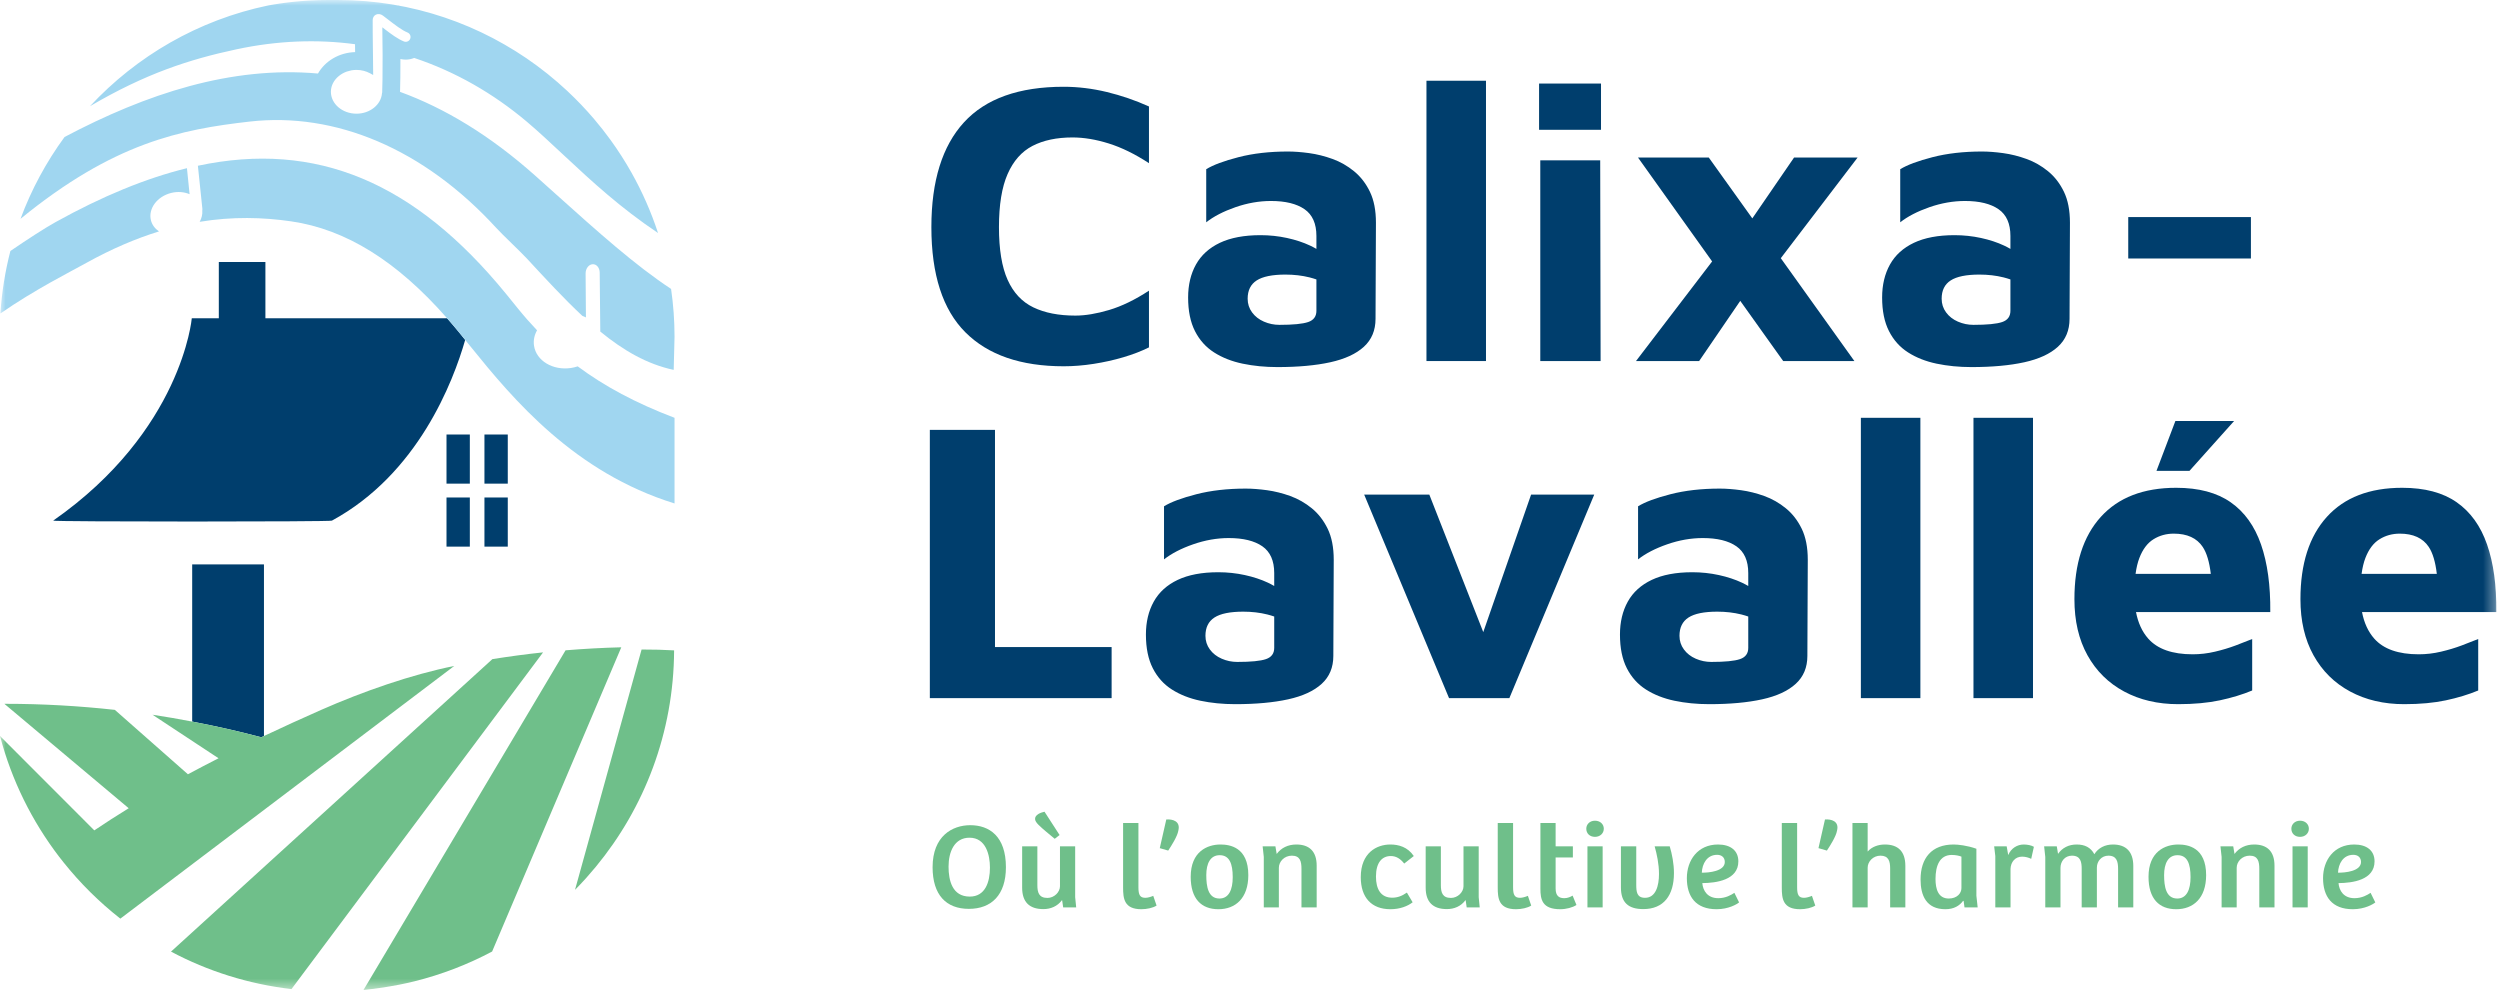 <svg xmlns="http://www.w3.org/2000/svg" xmlns:xlink="http://www.w3.org/1999/xlink" width="221px" height="88px" viewBox="0 0 221 88"><title>logo-header-calixa-lavallee</title><defs><polygon id="path-1" points="0 87.512 220.675 87.512 220.675 0 0 0"></polygon></defs><g id="Page-1" stroke="none" stroke-width="1" fill="none" fill-rule="evenodd"><g id="Accueil" transform="translate(-105, -14)"><g id="logo-header-calixa-lavallee" transform="translate(105, 14)"><path d="M94.031,7.67 C90.073,7.67 87.134,8.719 85.214,10.816 C83.294,12.914 82.334,16.001 82.334,20.078 C82.334,24.273 83.336,27.372 85.339,29.375 C87.342,31.378 90.239,32.379 94.031,32.379 C94.885,32.379 95.768,32.308 96.68,32.166 C97.592,32.024 98.47,31.828 99.311,31.579 C100.152,31.33 100.905,31.04 101.569,30.708 L101.569,25.695 C100.336,26.501 99.163,27.07 98.049,27.402 C96.935,27.734 95.939,27.899 95.063,27.899 C93.593,27.899 92.354,27.657 91.347,27.171 C90.34,26.685 89.582,25.873 89.072,24.735 C88.562,23.598 88.308,22.045 88.308,20.078 C88.308,18.111 88.562,16.547 89.072,15.385 C89.582,14.224 90.316,13.394 91.276,12.896 C92.236,12.399 93.415,12.15 94.814,12.15 C95.809,12.15 96.876,12.327 98.013,12.683 C99.151,13.039 100.336,13.619 101.569,14.425 L101.569,9.412 C100.36,8.867 99.115,8.441 97.835,8.132 C96.556,7.825 95.287,7.67 94.031,7.67" id="Fill-1" fill="#003E6D"></path><path d="M115.643,28.468 C115.156,28.634 114.309,28.717 113.101,28.717 C112.626,28.717 112.17,28.623 111.731,28.433 C111.293,28.243 110.944,27.97 110.683,27.615 C110.422,27.26 110.292,26.857 110.292,26.406 C110.292,25.672 110.558,25.133 111.092,24.789 C111.625,24.446 112.472,24.273 113.634,24.273 C114.391,24.273 115.103,24.357 115.767,24.522 C115.979,24.575 116.178,24.637 116.371,24.702 L116.371,27.473 C116.371,27.97 116.128,28.303 115.643,28.468 M119.695,15.136 C119.114,14.662 118.481,14.3 117.794,14.052 C117.106,13.803 116.418,13.631 115.731,13.536 C115.043,13.442 114.415,13.394 113.847,13.394 C112.235,13.394 110.783,13.56 109.492,13.892 C108.2,14.224 107.246,14.579 106.63,14.958 L106.63,19.651 C107.293,19.13 108.153,18.686 109.207,18.318 C110.262,17.951 111.31,17.767 112.354,17.767 C113.634,17.767 114.623,18.01 115.323,18.496 C116.021,18.982 116.371,19.77 116.371,20.86 L116.371,22.003 C116.199,21.904 116.019,21.807 115.82,21.713 C115.216,21.429 114.534,21.204 113.776,21.038 C113.017,20.873 112.235,20.789 111.43,20.789 C109.984,20.789 108.786,21.015 107.838,21.464 C106.89,21.915 106.185,22.555 105.723,23.384 C105.261,24.214 105.03,25.186 105.03,26.3 C105.03,27.485 105.231,28.474 105.634,29.268 C106.037,30.063 106.599,30.691 107.323,31.153 C108.046,31.615 108.887,31.947 109.847,32.148 C110.807,32.349 111.832,32.45 112.923,32.45 C114.748,32.45 116.306,32.308 117.598,32.024 C118.889,31.739 119.878,31.283 120.566,30.655 C121.253,30.027 121.597,29.203 121.597,28.184 L121.633,19.687 C121.633,18.597 121.455,17.684 121.099,16.949 C120.744,16.215 120.275,15.61 119.695,15.136" id="Fill-3" fill="#003E6D"></path><mask id="mask-2" fill="white"><use xlink:href="#path-1"></use></mask><g id="Clip-6"></g><polygon id="Fill-5" fill="#003E6D" mask="url(#mask-2)" points="126.099 31.917 131.361 31.917 131.361 7.137 126.099 7.137"></polygon><polygon id="Fill-7" fill="#003E6D" mask="url(#mask-2)" points="136.054 11.474 141.529 11.474 141.529 7.386 136.054 7.386"></polygon><polygon id="Fill-8" fill="#003E6D" mask="url(#mask-2)" points="136.161 14.176 136.161 31.917 141.494 31.917 141.458 14.176"></polygon><polygon id="Fill-9" fill="#003E6D" mask="url(#mask-2)" points="158.594 13.927 154.905 19.305 151.057 13.927 144.8 13.927 151.352 23.111 144.622 31.917 150.204 31.917 153.838 26.596 157.635 31.917 163.927 31.917 157.422 22.824 164.211 13.927"></polygon><path d="M176.993,28.468 C176.506,28.634 175.659,28.717 174.451,28.717 C173.976,28.717 173.52,28.623 173.081,28.433 C172.643,28.243 172.293,27.97 172.033,27.615 C171.772,27.26 171.642,26.857 171.642,26.406 C171.642,25.672 171.908,25.133 172.442,24.789 C172.975,24.446 173.822,24.273 174.984,24.273 C175.742,24.273 176.453,24.357 177.117,24.522 C177.329,24.575 177.529,24.637 177.721,24.702 L177.721,27.473 C177.721,27.97 177.478,28.303 176.993,28.468 M181.045,15.136 C180.464,14.662 179.831,14.3 179.144,14.052 C178.456,13.803 177.768,13.631 177.081,13.536 C176.394,13.442 175.766,13.394 175.197,13.394 C173.585,13.394 172.133,13.56 170.842,13.892 C169.55,14.224 168.596,14.579 167.98,14.958 L167.98,19.651 C168.643,19.13 169.503,18.686 170.557,18.318 C171.612,17.951 172.661,17.767 173.704,17.767 C174.984,17.767 175.973,18.01 176.673,18.496 C177.372,18.982 177.721,19.77 177.721,20.86 L177.721,22.003 C177.549,21.904 177.369,21.807 177.17,21.713 C176.566,21.429 175.884,21.204 175.126,21.038 C174.367,20.873 173.585,20.789 172.78,20.789 C171.334,20.789 170.137,21.015 169.189,21.464 C168.24,21.915 167.535,22.555 167.073,23.384 C166.611,24.214 166.38,25.186 166.38,26.3 C166.38,27.485 166.581,28.474 166.985,29.268 C167.387,30.063 167.95,30.691 168.673,31.153 C169.396,31.615 170.237,31.947 171.197,32.148 C172.157,32.349 173.182,32.45 174.273,32.45 C176.098,32.45 177.656,32.308 178.948,32.024 C180.24,31.739 181.229,31.283 181.917,30.655 C182.604,30.027 182.948,29.203 182.948,28.184 L182.983,19.687 C182.983,18.597 182.805,17.684 182.45,16.949 C182.094,16.215 181.626,15.61 181.045,15.136" id="Fill-10" fill="#003E6D" mask="url(#mask-2)"></path><polygon id="Fill-11" fill="#003E6D" mask="url(#mask-2)" points="188.137 22.851 198.981 22.851 198.981 19.189 188.137 19.189"></polygon><polygon id="Fill-12" fill="#003E6D" mask="url(#mask-2)" points="87.957 38.001 82.198 38.001 82.198 61.715 98.267 61.715 98.267 57.2 87.957 57.2"></polygon><path d="M111.912,58.266 C111.426,58.432 110.579,58.515 109.37,58.515 C108.895,58.515 108.439,58.42 108.001,58.23 C107.562,58.041 107.213,57.768 106.952,57.413 C106.691,57.057 106.561,56.654 106.561,56.204 C106.561,55.47 106.828,54.93 107.361,54.586 C107.894,54.243 108.742,54.071 109.903,54.071 C110.662,54.071 111.373,54.154 112.036,54.32 C112.248,54.373 112.447,54.435 112.641,54.5 L112.641,57.271 C112.641,57.768 112.397,58.1 111.912,58.266 M115.965,44.934 C115.384,44.46 114.75,44.098 114.063,43.849 C113.375,43.601 112.687,43.429 112.001,43.334 C111.313,43.24 110.685,43.192 110.117,43.192 C108.504,43.192 107.053,43.358 105.761,43.69 C104.469,44.022 103.515,44.377 102.899,44.756 L102.899,49.449 C103.563,48.928 104.422,48.483 105.477,48.116 C106.531,47.749 107.58,47.564 108.623,47.564 C109.903,47.564 110.892,47.808 111.592,48.293 C112.29,48.78 112.641,49.568 112.641,50.658 L112.641,51.801 C112.469,51.702 112.288,51.605 112.09,51.511 C111.485,51.227 110.804,51.002 110.045,50.836 C109.286,50.67 108.504,50.586 107.699,50.586 C106.253,50.586 105.056,50.812 104.108,51.262 C103.16,51.713 102.455,52.352 101.993,53.182 C101.53,54.012 101.299,54.984 101.299,56.097 C101.299,57.283 101.501,58.272 101.904,59.066 C102.307,59.86 102.869,60.488 103.592,60.95 C104.315,61.412 105.157,61.744 106.117,61.946 C107.077,62.147 108.102,62.248 109.192,62.248 C111.017,62.248 112.575,62.106 113.867,61.821 C115.159,61.537 116.148,61.081 116.836,60.452 C117.523,59.825 117.867,59.001 117.867,57.982 L117.902,49.484 C117.902,48.395 117.724,47.482 117.369,46.747 C117.013,46.013 116.545,45.408 115.965,44.934" id="Fill-13" fill="#003E6D" mask="url(#mask-2)"></path><polygon id="Fill-14" fill="#003E6D" mask="url(#mask-2)" points="131.121 55.878 126.353 43.725 120.594 43.725 128.095 61.714 133.428 61.714 140.93 43.725 135.348 43.725"></polygon><path d="M153.817,58.266 C153.331,58.432 152.484,58.515 151.275,58.515 C150.801,58.515 150.345,58.42 149.906,58.23 C149.468,58.041 149.118,57.768 148.858,57.413 C148.596,57.057 148.466,56.654 148.466,56.204 C148.466,55.47 148.733,54.93 149.267,54.586 C149.8,54.243 150.647,54.071 151.808,54.071 C152.567,54.071 153.278,54.154 153.942,54.32 C154.154,54.373 154.353,54.435 154.546,54.5 L154.546,57.271 C154.546,57.768 154.303,58.1 153.817,58.266 M157.87,44.934 C157.289,44.46 156.655,44.098 155.968,43.849 C155.281,43.601 154.593,43.429 153.906,43.334 C153.218,43.24 152.59,43.192 152.022,43.192 C150.41,43.192 148.958,43.358 147.667,43.69 C146.374,44.022 145.421,44.377 144.805,44.756 L144.805,49.449 C145.468,48.928 146.327,48.483 147.382,48.116 C148.436,47.749 149.485,47.564 150.529,47.564 C151.808,47.564 152.798,47.808 153.497,48.293 C154.196,48.78 154.546,49.568 154.546,50.658 L154.546,51.801 C154.374,51.702 154.194,51.605 153.995,51.511 C153.391,51.227 152.709,51.002 151.951,50.836 C151.192,50.67 150.41,50.586 149.604,50.586 C148.158,50.586 146.961,50.812 146.014,51.262 C145.065,51.713 144.36,52.352 143.898,53.182 C143.436,54.012 143.205,54.984 143.205,56.097 C143.205,57.283 143.406,58.272 143.809,59.066 C144.212,59.86 144.775,60.488 145.498,60.95 C146.221,61.412 147.062,61.744 148.022,61.946 C148.982,62.147 150.007,62.248 151.098,62.248 C152.923,62.248 154.48,62.106 155.773,61.821 C157.064,61.537 158.053,61.081 158.741,60.452 C159.428,59.825 159.772,59.001 159.772,57.982 L159.808,49.484 C159.808,48.395 159.63,47.482 159.275,46.747 C158.919,46.013 158.451,45.408 157.87,44.934" id="Fill-15" fill="#003E6D" mask="url(#mask-2)"></path><polygon id="Fill-16" fill="#003E6D" mask="url(#mask-2)" points="164.501 61.715 169.762 61.715 169.762 36.934 164.501 36.934"></polygon><polygon id="Fill-17" fill="#003E6D" mask="url(#mask-2)" points="174.455 61.715 179.717 61.715 179.717 36.934 174.455 36.934"></polygon><polygon id="Fill-18" fill="#003E6D" mask="url(#mask-2)" points="197.493 37.219 192.303 37.219 190.632 41.627 193.547 41.627"></polygon><path d="M190.365,47.672 C190.898,47.34 191.497,47.174 192.16,47.174 C193.345,47.174 194.199,47.564 194.72,48.347 C195.074,48.877 195.31,49.676 195.435,50.729 L188.784,50.729 C188.858,50.186 188.969,49.717 189.121,49.325 C189.417,48.555 189.832,48.004 190.365,47.672 M199.875,48.134 C199.306,46.498 198.412,45.254 197.191,44.401 C195.97,43.547 194.365,43.121 192.374,43.121 C189.482,43.121 187.26,43.98 185.707,45.698 C184.155,47.417 183.379,49.84 183.379,52.969 C183.379,54.889 183.764,56.541 184.534,57.928 C185.304,59.315 186.383,60.381 187.77,61.128 C189.156,61.875 190.75,62.248 192.551,62.248 C193.95,62.248 195.177,62.135 196.231,61.91 C197.286,61.685 198.24,61.395 199.093,61.039 L199.093,56.489 C198.69,56.654 198.204,56.844 197.636,57.057 C197.067,57.271 196.456,57.455 195.805,57.608 C195.152,57.763 194.495,57.84 193.831,57.84 C192.03,57.84 190.721,57.377 189.903,56.453 C189.363,55.842 189.005,55.058 188.822,54.106 L200.693,54.106 C200.716,51.76 200.444,49.769 199.875,48.134" id="Fill-19" fill="#003E6D" mask="url(#mask-2)"></path><path d="M210.346,47.672 C210.879,47.34 211.477,47.174 212.141,47.174 C213.326,47.174 214.179,47.564 214.701,48.347 C215.054,48.877 215.291,49.676 215.415,50.729 L208.764,50.729 C208.838,50.186 208.95,49.717 209.101,49.325 C209.397,48.555 209.812,48.004 210.346,47.672 M215.785,57.608 C215.133,57.763 214.476,57.84 213.812,57.84 C212.01,57.84 210.701,57.377 209.883,56.453 C209.344,55.842 208.986,55.058 208.802,54.106 L220.674,54.106 C220.697,51.76 220.425,49.769 219.856,48.134 C219.287,46.498 218.392,45.254 217.172,44.401 C215.951,43.547 214.345,43.121 212.354,43.121 C209.462,43.121 207.24,43.98 205.688,45.698 C204.136,47.417 203.359,49.84 203.359,52.969 C203.359,54.889 203.745,56.541 204.515,57.928 C205.285,59.315 206.363,60.381 207.75,61.128 C209.137,61.875 210.731,62.248 212.532,62.248 C213.93,62.248 215.157,62.135 216.212,61.91 C217.266,61.685 218.221,61.395 219.074,61.039 L219.074,56.489 C218.671,56.654 218.185,56.844 217.616,57.057 C217.047,57.271 216.437,57.455 215.785,57.608" id="Fill-20" fill="#003E6D" mask="url(#mask-2)"></path><path d="M87.511,76.694 C87.511,75.588 87.161,74.053 85.704,74.053 C84.349,74.053 83.852,75.33 83.852,76.608 C83.852,77.832 84.18,79.259 85.727,79.259 C87.094,79.259 87.511,77.982 87.511,76.694 M82.441,76.661 C82.441,73.903 84.191,72.947 85.772,72.947 C87.455,72.947 88.923,73.924 88.923,76.661 C88.923,79.119 87.636,80.343 85.648,80.343 C83.638,80.343 82.441,79.109 82.441,76.661" id="Fill-21" fill="#6FBF8A" mask="url(#mask-2)"></path><path d="M91.804,72.915 C91.612,72.722 91.499,72.55 91.499,72.389 C91.499,72.014 91.996,71.831 92.335,71.756 L93.667,73.817 L93.238,74.15 C92.753,73.741 92.154,73.27 91.804,72.915 M90.358,78.475 L90.358,74.815 L91.703,74.815 L91.703,78.239 C91.703,78.894 91.838,79.377 92.594,79.377 C93.193,79.377 93.702,78.862 93.702,78.346 L93.702,74.815 L95.045,74.815 L95.045,79.312 L95.135,80.214 L93.984,80.214 L93.893,79.581 L93.871,79.581 C93.476,80.118 92.877,80.365 92.233,80.365 C90.991,80.365 90.358,79.731 90.358,78.475" id="Fill-22" fill="#6FBF8A" mask="url(#mask-2)"></path><path d="M99.282,78.465 L99.282,72.754 L100.637,72.754 L100.637,78.443 C100.637,79.119 100.784,79.366 101.247,79.366 C101.462,79.366 101.71,79.291 101.947,79.194 L102.241,80.053 C101.925,80.257 101.383,80.375 100.897,80.375 C99.373,80.375 99.282,79.43 99.282,78.465" id="Fill-23" fill="#6FBF8A" mask="url(#mask-2)"></path><path d="M103.1,72.443 C103.631,72.4 104.387,72.572 104.162,73.441 C104.082,73.924 103.563,74.751 103.269,75.191 L102.524,74.976 L103.1,72.443 Z" id="Fill-24" fill="#6FBF8A" mask="url(#mask-2)"></path><path d="M108.973,77.542 C108.973,76.339 108.679,75.599 107.821,75.599 C106.997,75.599 106.636,76.328 106.636,77.359 C106.636,78.357 106.793,79.43 107.799,79.43 C108.623,79.43 108.973,78.658 108.973,77.542 M105.258,77.509 C105.258,75.277 106.726,74.654 107.889,74.654 C108.725,74.654 110.351,74.901 110.351,77.359 C110.351,79.42 109.199,80.375 107.708,80.375 C106.195,80.375 105.258,79.452 105.258,77.509" id="Fill-25" fill="#6FBF8A" mask="url(#mask-2)"></path><path d="M111.617,74.815 L112.746,74.815 L112.859,75.491 C113.254,74.955 113.853,74.654 114.599,74.654 C115.739,74.654 116.394,75.255 116.394,76.522 L116.394,80.214 L115.05,80.214 L115.05,76.801 C115.05,76.146 114.926,75.641 114.203,75.641 C113.526,75.641 113.051,76.168 113.051,76.715 L113.051,80.214 L111.719,80.214 L111.719,75.749 L111.617,74.815 Z" id="Fill-26" fill="#6FBF8A" mask="url(#mask-2)"></path><path d="M120.292,77.542 C120.292,75.384 121.704,74.654 122.901,74.654 C123.635,74.654 124.437,74.869 124.979,75.674 L124.132,76.339 C123.804,75.921 123.431,75.674 122.946,75.674 C122.166,75.674 121.635,76.253 121.635,77.488 C121.635,78.604 122.065,79.356 123.07,79.356 C123.511,79.356 123.906,79.227 124.369,78.905 L124.877,79.763 C124.437,80.107 123.748,80.375 122.912,80.375 C121.252,80.375 120.292,79.356 120.292,77.542" id="Fill-27" fill="#6FBF8A" mask="url(#mask-2)"></path><path d="M126.03,78.475 L126.03,74.815 L127.373,74.815 L127.373,78.239 C127.373,78.894 127.509,79.377 128.266,79.377 C128.864,79.377 129.373,78.862 129.373,78.346 L129.373,74.815 L130.717,74.815 L130.717,79.312 L130.807,80.214 L129.655,80.214 L129.565,79.581 L129.542,79.581 C129.147,80.118 128.548,80.364 127.904,80.364 C126.662,80.364 126.03,79.731 126.03,78.475" id="Fill-28" fill="#6FBF8A" mask="url(#mask-2)"></path><path d="M132.4,78.465 L132.4,72.754 L133.756,72.754 L133.756,78.443 C133.756,79.119 133.903,79.366 134.366,79.366 C134.58,79.366 134.829,79.291 135.066,79.194 L135.359,80.053 C135.043,80.257 134.501,80.375 134.016,80.375 C132.491,80.375 132.4,79.43 132.4,78.465" id="Fill-29" fill="#6FBF8A" mask="url(#mask-2)"></path><path d="M136.173,78.561 L136.173,72.754 L137.517,72.754 L137.517,74.815 L139.042,74.815 L139.042,75.802 L137.517,75.802 L137.517,78.54 C137.517,79.205 137.822,79.399 138.285,79.399 C138.59,79.399 138.839,79.28 139.019,79.173 L139.358,80 C139.019,80.225 138.455,80.375 137.924,80.375 C136.32,80.375 136.173,79.506 136.173,78.561" id="Fill-30" fill="#6FBF8A" mask="url(#mask-2)"></path><path d="M140.33,80.214 L141.674,80.214 L141.674,74.816 L140.33,74.816 L140.33,80.214 Z M140.228,73.259 C140.228,72.872 140.533,72.55 140.997,72.55 C141.459,72.55 141.776,72.861 141.776,73.259 C141.776,73.666 141.448,73.978 140.997,73.978 C140.533,73.978 140.228,73.677 140.228,73.259 L140.228,73.259 Z" id="Fill-31" fill="#6FBF8A" mask="url(#mask-2)"></path><path d="M143.29,78.454 L143.29,74.815 L144.645,74.815 L144.645,78.196 C144.645,78.851 144.701,79.366 145.424,79.366 C146.373,79.366 146.655,78.293 146.655,77.263 C146.655,76.361 146.463,75.502 146.271,74.815 L147.604,74.815 C147.807,75.491 147.977,76.35 147.977,77.176 C147.977,79.151 147.073,80.364 145.266,80.364 C143.933,80.364 143.29,79.774 143.29,78.454" id="Fill-32" fill="#6FBF8A" mask="url(#mask-2)"></path><path d="M152.472,76.2 C152.472,75.802 152.201,75.566 151.795,75.566 C150.891,75.566 150.473,76.361 150.44,77.144 C151.049,77.155 152.472,77.026 152.472,76.2 M149.118,77.627 C149.118,76.05 150.078,74.654 151.874,74.654 C152.98,74.654 153.67,75.191 153.67,76.146 C153.67,77.799 151.716,78.056 150.484,78.067 C150.541,78.733 150.936,79.399 151.896,79.399 C152.563,79.399 153.048,79.108 153.319,78.926 L153.737,79.774 C153.556,79.924 152.811,80.375 151.75,80.375 C149.886,80.375 149.118,79.237 149.118,77.627" id="Fill-33" fill="#6FBF8A" mask="url(#mask-2)"></path><path d="M157.511,78.465 L157.511,72.754 L158.866,72.754 L158.866,78.443 C158.866,79.119 159.013,79.366 159.476,79.366 C159.69,79.366 159.939,79.291 160.176,79.194 L160.47,80.053 C160.153,80.257 159.611,80.375 159.126,80.375 C157.601,80.375 157.511,79.43 157.511,78.465" id="Fill-34" fill="#6FBF8A" mask="url(#mask-2)"></path><path d="M161.328,72.443 C161.859,72.4 162.616,72.572 162.39,73.441 C162.311,73.924 161.792,74.751 161.498,75.191 L160.753,74.976 L161.328,72.443 Z" id="Fill-35" fill="#6FBF8A" mask="url(#mask-2)"></path><path d="M165.101,72.754 L165.101,75.277 C165.474,74.847 166.05,74.654 166.626,74.654 C167.8,74.654 168.433,75.277 168.433,76.543 L168.433,80.214 L167.089,80.214 L167.089,76.769 C167.089,76.135 166.953,75.641 166.231,75.641 C165.587,75.641 165.101,76.157 165.101,76.704 L165.101,80.214 L163.757,80.214 L163.757,72.754 L165.101,72.754 Z" id="Fill-36" fill="#6FBF8A" mask="url(#mask-2)"></path><path d="M173.391,78.507 L173.391,75.727 C173.222,75.652 172.883,75.577 172.533,75.577 C171.461,75.577 171.099,76.543 171.099,77.703 C171.099,78.583 171.336,79.43 172.273,79.43 C172.996,79.43 173.391,78.969 173.391,78.507 M169.778,77.745 C169.778,75.856 170.76,74.654 172.703,74.654 C173.087,74.654 173.911,74.74 174.713,75.03 L174.713,79.184 L174.826,80.214 L173.663,80.214 L173.584,79.645 L173.538,79.635 C173.234,80.053 172.737,80.375 171.98,80.375 C170.275,80.375 169.778,79.151 169.778,77.745" id="Fill-37" fill="#6FBF8A" mask="url(#mask-2)"></path><path d="M176.284,74.815 L177.39,74.815 L177.526,75.588 C177.774,74.987 178.328,74.654 178.893,74.654 C179.231,74.654 179.581,74.729 179.796,74.858 L179.559,75.921 C179.333,75.813 179.051,75.727 178.757,75.727 C178.147,75.727 177.752,76.189 177.73,76.812 L177.73,80.214 L176.385,80.214 L176.385,75.674 L176.284,74.815 Z" id="Fill-38" fill="#6FBF8A" mask="url(#mask-2)"></path><path d="M180.701,74.815 L181.819,74.815 L181.931,75.48 C182.304,74.955 182.857,74.654 183.58,74.654 C184.292,74.654 184.822,74.912 185.139,75.513 C185.489,74.955 186.076,74.654 186.787,74.654 C187.939,74.654 188.583,75.288 188.583,76.554 L188.583,80.214 L187.239,80.214 L187.239,76.812 C187.239,76.178 187.126,75.641 186.381,75.641 C185.771,75.641 185.364,76.135 185.364,76.694 L185.364,80.214 L184.021,80.214 L184.021,76.812 C184.021,76.232 183.942,75.641 183.163,75.641 C182.53,75.641 182.146,76.146 182.146,76.726 L182.146,80.214 L180.802,80.214 L180.802,75.749 L180.701,74.815 Z" id="Fill-39" fill="#6FBF8A" mask="url(#mask-2)"></path><path d="M193.644,77.542 C193.644,76.339 193.351,75.599 192.492,75.599 C191.668,75.599 191.307,76.328 191.307,77.359 C191.307,78.357 191.465,79.43 192.47,79.43 C193.294,79.43 193.644,78.658 193.644,77.542 M189.929,77.509 C189.929,75.277 191.397,74.654 192.56,74.654 C193.396,74.654 195.022,74.901 195.022,77.359 C195.022,79.42 193.87,80.375 192.38,80.375 C190.866,80.375 189.929,79.452 189.929,77.509" id="Fill-40" fill="#6FBF8A" mask="url(#mask-2)"></path><path d="M196.288,74.815 L197.418,74.815 L197.53,75.491 C197.926,74.955 198.524,74.654 199.27,74.654 C200.41,74.654 201.065,75.255 201.065,76.522 L201.065,80.214 L199.722,80.214 L199.722,76.801 C199.722,76.146 199.597,75.641 198.875,75.641 C198.197,75.641 197.723,76.168 197.723,76.715 L197.723,80.214 L196.39,80.214 L196.39,75.749 L196.288,74.815 Z" id="Fill-41" fill="#6FBF8A" mask="url(#mask-2)"></path><path d="M202.659,80.214 L204.002,80.214 L204.002,74.816 L202.659,74.816 L202.659,80.214 Z M202.557,73.259 C202.557,72.872 202.862,72.55 203.325,72.55 C203.788,72.55 204.104,72.861 204.104,73.259 C204.104,73.666 203.777,73.978 203.325,73.978 C202.862,73.978 202.557,73.677 202.557,73.259 L202.557,73.259 Z" id="Fill-42" fill="#6FBF8A" mask="url(#mask-2)"></path><path d="M208.713,76.2 C208.713,75.802 208.441,75.566 208.035,75.566 C207.131,75.566 206.714,76.361 206.68,77.144 C207.29,77.155 208.713,77.026 208.713,76.2 M205.358,77.627 C205.358,76.05 206.318,74.654 208.114,74.654 C209.221,74.654 209.91,75.191 209.91,76.146 C209.91,77.799 207.956,78.056 206.725,78.067 C206.781,78.733 207.176,79.399 208.136,79.399 C208.803,79.399 209.289,79.108 209.56,78.926 L209.977,79.774 C209.797,79.924 209.051,80.375 207.99,80.375 C206.126,80.375 205.358,79.237 205.358,77.627" id="Fill-43" fill="#6FBF8A" mask="url(#mask-2)"></path><path d="M29.339,46.025 C36.946,41.899 40.061,33.751 41.123,30.047 C40.929,29.808 40.737,29.571 40.548,29.339 C40.206,28.923 39.865,28.523 39.523,28.134 L23.462,28.134 L23.462,23.158 L19.343,23.158 L19.343,28.134 L16.954,28.134 C16.954,28.134 16.096,38.069 4.7,46.025 C4.7,46.13 29.339,46.13 29.339,46.025" id="Fill-44" fill="#003E6D" mask="url(#mask-2)"></path><path d="M23.334,65.063 L23.334,49.895 L16.989,49.895 L16.989,63.788 C19.05,64.182 21.088,64.639 23.095,65.175 C23.174,65.137 23.255,65.101 23.334,65.063" id="Fill-45" fill="#003E6D" mask="url(#mask-2)"></path><polygon id="Fill-46" fill="#003E6D" mask="url(#mask-2)" points="39.471 48.322 41.533 48.322 41.533 43.978 39.471 43.978"></polygon><polygon id="Fill-47" fill="#003E6D" mask="url(#mask-2)" points="42.825 48.322 44.887 48.322 44.887 43.978 42.825 43.978"></polygon><polygon id="Fill-48" fill="#003E6D" mask="url(#mask-2)" points="39.471 42.754 41.533 42.754 41.533 38.411 39.471 38.411"></polygon><polygon id="Fill-49" fill="#003E6D" mask="url(#mask-2)" points="42.825 42.754 44.887 42.754 44.887 38.411 42.825 38.411"></polygon><path d="M59.46,57.487 C58.692,57.442 57.81,57.417 56.716,57.417 L50.831,78.661 C51.162,78.327 51.485,77.984 51.801,77.634 C51.856,77.573 51.908,77.51 51.962,77.448 C52.202,77.178 52.439,76.904 52.669,76.625 C56.965,71.421 59.558,64.761 59.591,57.494 C59.549,57.491 59.503,57.489 59.46,57.487" id="Fill-50" fill="#6FBF8A" mask="url(#mask-2)"></path><path d="M49.995,57.488 L32.145,87.493 L32.134,87.512 C32.733,87.456 33.326,87.378 33.915,87.288 C34.127,87.256 34.337,87.218 34.548,87.181 C34.79,87.139 35.032,87.098 35.272,87.051 C35.709,86.964 36.144,86.869 36.573,86.763 C36.59,86.759 36.607,86.755 36.623,86.751 C39.045,86.15 41.351,85.259 43.503,84.114 L54.922,57.221 C53.267,57.262 51.625,57.354 49.995,57.488" id="Fill-51" fill="#6FBF8A" mask="url(#mask-2)"></path><path d="M28.387,62.756 C26.702,63.5 25.014,64.269 23.334,65.063 C23.254,65.101 23.174,65.137 23.095,65.175 C21.088,64.639 19.05,64.182 16.989,63.788 C15.827,63.566 14.66,63.358 13.482,63.183 L19.319,67.031 C18.41,67.493 17.507,67.964 16.612,68.446 L10.153,62.752 C6.979,62.403 3.755,62.217 0.488,62.217 C0.454,62.217 0.42,62.218 0.387,62.218 L11.377,71.448 C10.344,72.082 9.331,72.736 8.336,73.405 L0.535,65.596 L-0,65.061 C1.029,68.982 2.825,72.591 5.216,75.722 C5.344,75.889 5.475,76.053 5.605,76.217 C7.083,78.07 8.772,79.745 10.638,81.207 L10.787,81.095 L40.155,58.871 C36.355,59.632 32.056,61.139 28.387,62.756" id="Fill-52" fill="#6FBF8A" mask="url(#mask-2)"></path><path d="M43.527,58.266 L15.219,84.031 L15.117,84.123 C18.362,85.846 21.956,86.993 25.766,87.436 L25.801,87.39 L48.007,57.67 C46.501,57.828 45.008,58.031 43.527,58.266" id="Fill-53" fill="#6FBF8A" mask="url(#mask-2)"></path><path d="M33.822,4.853 C33.822,4.856 33.822,4.859 33.822,4.862 C33.822,4.822 33.821,4.784 33.821,4.745 C33.821,4.749 33.821,4.752 33.821,4.756 C33.821,4.788 33.822,4.82 33.822,4.853" id="Fill-54" fill="#A0D6F0" mask="url(#mask-2)"></path><path d="M33.818,4.427 C33.818,4.41 33.818,4.392 33.818,4.375 C33.817,4.364 33.817,4.355 33.817,4.344 L33.817,4.344 C33.817,4.355 33.817,4.365 33.818,4.375 C33.818,4.392 33.818,4.41 33.818,4.427" id="Fill-55" fill="#A0D6F0" mask="url(#mask-2)"></path><path d="M30.284,6.495 C30.285,6.494 30.286,6.494 30.287,6.493 C30.286,6.494 30.285,6.494 30.284,6.495" id="Fill-56" fill="#A0D6F0" mask="url(#mask-2)"></path><path d="M32.962,4.167 C32.962,4.167 32.962,4.167 32.962,4.167 C32.963,4.241 32.964,4.309 32.964,4.385 C32.966,4.521 32.968,4.657 32.97,4.792 C32.968,4.657 32.966,4.521 32.965,4.386 C32.964,4.309 32.963,4.241 32.962,4.167" id="Fill-57" fill="#A0D6F0" mask="url(#mask-2)"></path><path d="M29.954,6.719 C29.954,6.719 29.954,6.719 29.954,6.719 C29.954,6.719 29.954,6.719 29.955,6.719 C29.957,6.717 29.959,6.716 29.962,6.714 C29.959,6.716 29.956,6.717 29.954,6.719" id="Fill-58" fill="#A0D6F0" mask="url(#mask-2)"></path><polygon id="Fill-59" fill="#A0D6F0" mask="url(#mask-2)" points="32.987 6.464 32.988 6.631 32.988 6.631"></polygon><path d="M31.514,6.18 C31.947,6.18 32.37,6.288 32.736,6.491 C32.74,6.493 32.744,6.494 32.747,6.496 L32.747,6.496 C32.378,6.289 31.952,6.18 31.514,6.18 C31.361,6.18 31.211,6.193 31.067,6.218 C31.067,6.218 31.068,6.218 31.068,6.218 C31.212,6.193 31.361,6.18 31.514,6.18" id="Fill-60" fill="#A0D6F0" mask="url(#mask-2)"></path><path d="M30.736,6.305 C30.745,6.302 30.755,6.3 30.764,6.298 C30.728,6.309 30.691,6.314 30.656,6.326 C30.657,6.326 30.657,6.326 30.657,6.326 C30.682,6.317 30.71,6.313 30.736,6.305" id="Fill-61" fill="#A0D6F0" mask="url(#mask-2)"></path><path d="M4.914,19.633 C3.957,20.164 2.522,21.096 0.919,22.187 C0.456,23.969 0.16,25.817 0.034,27.711 C3.084,25.599 6.123,24.078 7.639,23.237 C9.901,21.982 12.033,21.081 14.055,20.457 C13.704,20.216 13.443,19.881 13.341,19.469 C13.089,18.442 13.893,17.361 15.139,17.054 C15.718,16.911 16.286,16.968 16.759,17.166 L16.526,14.867 C12.887,15.758 9.032,17.349 4.914,19.633" id="Fill-62" fill="#A0D6F0" mask="url(#mask-2)"></path><path d="M50.477,32.53 C48.868,32.769 47.403,31.888 47.207,30.561 C47.136,30.084 47.24,29.616 47.475,29.199 C46.885,28.579 46.318,27.934 45.772,27.257 C45.408,26.806 45.052,26.364 44.702,25.937 C36.662,16.118 27.972,12.422 17.493,14.652 L17.889,18.449 C17.896,18.505 17.887,18.558 17.882,18.612 C17.91,18.956 17.824,19.298 17.651,19.608 C20.557,19.132 23.231,19.204 25.737,19.567 C30.563,20.266 35.085,23.076 39.523,28.134 C39.865,28.524 40.207,28.923 40.548,29.34 C40.737,29.571 40.929,29.808 41.123,30.047 C41.278,30.239 41.433,30.432 41.592,30.628 C45.392,35.341 50.794,41.768 59.629,44.506 L59.629,36.934 C56.194,35.63 53.424,34.138 51.068,32.386 C50.879,32.449 50.683,32.5 50.477,32.53" id="Fill-63" fill="#A0D6F0" mask="url(#mask-2)"></path><path d="M30.736,6.305 C30.71,6.313 30.682,6.317 30.657,6.326 C30.682,6.317 30.71,6.313 30.736,6.305" id="Fill-64" fill="#A0D6F0" mask="url(#mask-2)"></path><path d="M31.514,6.18 C31.361,6.18 31.212,6.193 31.068,6.218 C31.212,6.194 31.361,6.18 31.514,6.18" id="Fill-65" fill="#A0D6F0" mask="url(#mask-2)"></path><path d="M29.955,6.719 C29.955,6.719 29.954,6.72 29.954,6.72 C29.954,6.72 29.954,6.72 29.954,6.72 C29.956,6.718 29.959,6.716 29.962,6.714 C30.061,6.633 30.168,6.559 30.284,6.495 C30.285,6.494 30.286,6.494 30.287,6.493 C30.404,6.429 30.526,6.372 30.656,6.326 C30.691,6.314 30.728,6.308 30.764,6.298 C30.863,6.267 30.962,6.237 31.067,6.218 C31.211,6.193 31.36,6.18 31.514,6.18 C31.952,6.18 32.378,6.289 32.747,6.496 L32.747,6.496 C32.743,6.494 32.74,6.493 32.736,6.491 C32.74,6.493 32.744,6.494 32.747,6.496 L32.988,6.631 L32.987,6.464 L32.988,6.631 L32.986,6.355 C32.982,5.867 32.976,5.332 32.97,4.793 C32.968,4.657 32.966,4.521 32.965,4.386 C32.964,4.309 32.963,4.241 32.962,4.167 C32.962,4.167 32.962,4.167 32.962,4.167 C32.951,3.237 32.941,2.47 32.946,1.765 C32.948,1.561 33.056,1.381 33.229,1.295 C33.42,1.201 33.658,1.234 33.851,1.38 C33.988,1.482 34.128,1.591 34.271,1.701 L34.304,1.726 C34.881,2.173 35.535,2.679 36.023,2.873 L36.023,2.874 C36.242,2.96 36.349,3.209 36.262,3.428 C36.22,3.533 36.139,3.616 36.035,3.661 C35.93,3.706 35.814,3.708 35.708,3.666 C35.174,3.453 34.576,3.011 34.058,2.614 L33.798,2.414 L33.8,2.742 C33.805,3.336 33.809,3.684 33.817,4.344 L33.817,4.344 C33.818,4.355 33.818,4.364 33.818,4.375 C33.818,4.391 33.818,4.41 33.818,4.427 C33.819,4.53 33.82,4.636 33.821,4.745 C33.821,4.784 33.822,4.822 33.822,4.862 C33.829,6.276 33.803,8.052 33.785,8.178 L33.768,8.24 C33.692,9.255 32.702,10.05 31.514,10.05 C30.266,10.05 29.251,9.183 29.251,8.115 C29.251,7.566 29.523,7.072 29.955,6.719 M43.875,20.155 C44.441,20.773 46.012,22.247 46.564,22.842 C48.245,24.659 49.852,26.405 51.48,27.923 C51.587,27.966 51.696,28.007 51.796,28.06 L51.768,24.184 C51.761,23.755 52.034,23.386 52.377,23.358 C52.722,23.331 53.005,23.656 53.013,24.085 L53.066,29.312 C55.086,30.964 57.188,32.196 59.555,32.698 L59.629,29.777 C59.629,29.452 59.622,29.127 59.611,28.804 C59.609,28.729 59.606,28.655 59.603,28.58 C59.591,28.281 59.575,27.982 59.554,27.684 C59.553,27.665 59.552,27.645 59.55,27.625 C59.499,26.924 59.423,26.23 59.324,25.543 C59.324,25.543 59.324,25.543 59.324,25.542 C56.125,23.43 52.892,20.531 49.205,17.222 C48.598,16.677 47.98,16.122 47.35,15.56 C43.314,11.961 39.317,9.562 35.364,8.12 C35.39,7.513 35.398,6.179 35.397,5.216 C35.55,5.253 35.707,5.271 35.866,5.271 C36.124,5.271 36.376,5.219 36.617,5.122 C40.252,6.333 43.599,8.255 46.563,10.751 C47.556,11.587 48.67,12.629 49.85,13.732 C52.392,16.107 54.845,18.365 58.17,20.599 C58.17,20.599 58.17,20.599 58.17,20.598 C57.562,18.736 56.775,16.954 55.829,15.27 C55.828,15.269 55.827,15.268 55.827,15.267 C55.26,14.259 54.636,13.287 53.96,12.355 C53.957,12.352 53.955,12.348 53.952,12.345 C53.506,11.73 53.036,11.133 52.545,10.555 C52.537,10.545 52.529,10.535 52.521,10.526 C51.785,9.661 51.001,8.839 50.173,8.064 C50.154,8.046 50.136,8.029 50.117,8.012 C49.579,7.51 49.022,7.027 48.447,6.566 C48.424,6.547 48.401,6.528 48.377,6.509 C48.093,6.282 47.805,6.06 47.512,5.844 C47.494,5.829 47.474,5.815 47.455,5.801 C47.161,5.585 46.864,5.373 46.562,5.167 C46.558,5.164 46.553,5.161 46.549,5.157 C46.25,4.954 45.948,4.757 45.642,4.565 C45.602,4.539 45.562,4.515 45.522,4.489 C44.913,4.11 44.29,3.752 43.653,3.416 C43.611,3.394 43.57,3.372 43.528,3.35 C43.218,3.188 42.904,3.031 42.587,2.88 C42.542,2.858 42.497,2.838 42.452,2.817 C42.14,2.67 41.826,2.527 41.509,2.391 C41.494,2.385 41.479,2.378 41.464,2.372 C41.14,2.233 40.813,2.102 40.483,1.975 C40.423,1.952 40.363,1.929 40.303,1.906 C39.975,1.782 39.645,1.663 39.312,1.551 C39.282,1.54 39.252,1.531 39.222,1.521 C38.908,1.416 38.591,1.317 38.273,1.222 C38.217,1.206 38.162,1.189 38.107,1.173 C37.774,1.076 37.44,0.985 37.103,0.9 C37.038,0.884 36.973,0.868 36.908,0.853 C36.575,0.771 36.239,0.693 35.902,0.623 C35.887,0.62 35.872,0.616 35.857,0.613 C35.675,0.575 35.49,0.544 35.306,0.51 C35.294,0.501 35.281,0.491 35.269,0.482 C35.269,0.482 35.241,0.485 35.2,0.491 C35.07,0.467 34.941,0.44 34.811,0.418 C34.737,0.406 34.664,0.393 34.59,0.381 C34.245,0.325 33.897,0.275 33.548,0.231 C33.497,0.225 33.445,0.219 33.394,0.213 C33.071,0.174 32.746,0.141 32.419,0.113 C32.36,0.108 32.3,0.101 32.24,0.097 C31.889,0.068 31.535,0.047 31.18,0.031 C31.104,0.028 31.027,0.025 30.951,0.023 C30.586,0.009 30.22,-0 29.851,-0 L29.033,-0 C28.766,-0 28.499,0.004 28.234,0.011 C28.146,0.013 28.059,0.018 27.971,0.021 C27.793,0.027 27.616,0.034 27.439,0.043 C27.336,0.049 27.233,0.056 27.131,0.063 C26.97,0.073 26.809,0.084 26.648,0.096 C26.541,0.105 26.433,0.116 26.325,0.125 C26.171,0.139 26.017,0.154 25.863,0.17 C25.753,0.182 25.644,0.195 25.535,0.208 C25.383,0.226 25.232,0.244 25.081,0.265 C24.972,0.279 24.864,0.295 24.756,0.31 C24.605,0.332 24.454,0.355 24.304,0.38 C24.198,0.397 24.091,0.415 23.985,0.433 C23.885,0.45 23.785,0.469 23.685,0.487 C17.532,1.773 12.078,4.954 7.953,9.39 C12.865,6.506 16.719,5.255 20.911,4.358 C24.545,3.581 28.055,3.461 31.384,3.909 C31.386,4.061 31.387,4.209 31.389,4.371 L31.39,4.405 L31.392,4.606 C29.964,4.647 28.731,5.406 28.109,6.5 C20.441,5.817 12.957,8.282 5.707,12.109 C4.096,14.312 2.777,16.742 1.813,19.345 C10.056,12.613 15.973,11.441 22.073,10.747 C29.621,9.888 37.454,13.136 43.875,20.155" id="Fill-66" fill="#A0D6F0" mask="url(#mask-2)"></path><path d="M33.822,4.853 C33.822,4.82 33.821,4.788 33.821,4.756 C33.821,4.788 33.822,4.82 33.822,4.853" id="Fill-67" fill="#A0D6F0" mask="url(#mask-2)"></path></g></g></g></svg>